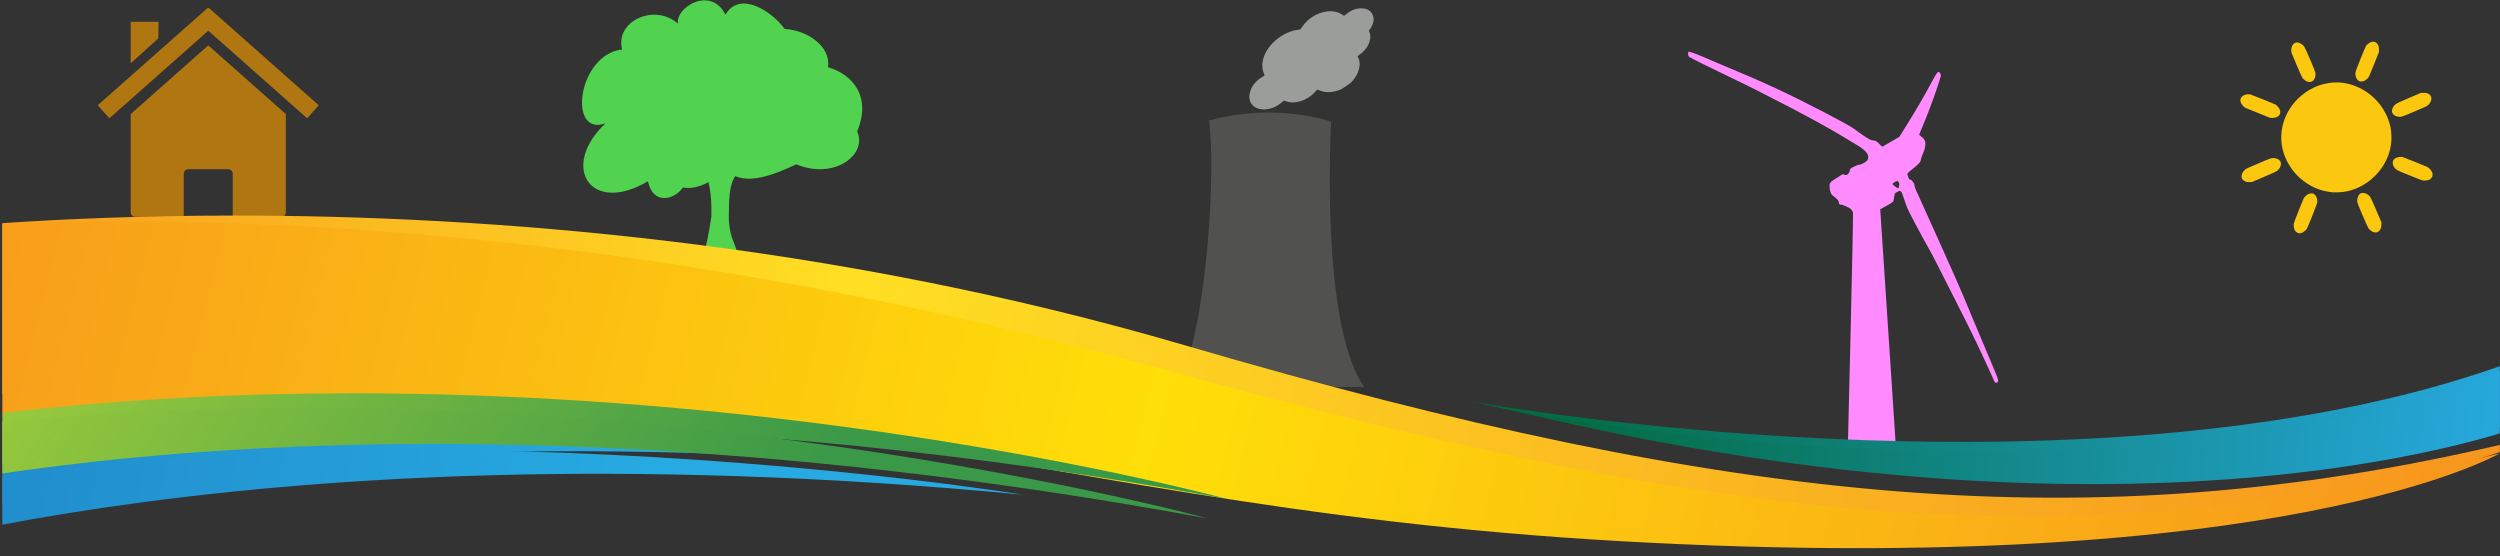 <?xml version="1.0" encoding="UTF-8" standalone="no"?>
<!-- Created with Inkscape (http://www.inkscape.org/) -->

<svg
   xmlns:dc="http://purl.org/dc/elements/1.1/"
   xmlns:cc="http://creativecommons.org/ns#"
   xmlns:rdf="http://www.w3.org/1999/02/22-rdf-syntax-ns#"
   xmlns:svg="http://www.w3.org/2000/svg"
   xmlns="http://www.w3.org/2000/svg"
   xmlns:sodipodi="http://sodipodi.sourceforge.net/DTD/sodipodi-0.dtd"
   xmlns:inkscape="http://www.inkscape.org/namespaces/inkscape"
   id="svg2"
   version="1.1"
   inkscape:version="0.91 r13725"
   xml:space="preserve"
   width="1286"
   height="286"
   viewBox="0 0 1286 286"
   sodipodi:docname="banner.svg"><rect x="0" y="0" width="1286" height="286" fill="#333333" stroke="none"/><defs
     id="defs6"><clipPath
       clipPathUnits="userSpaceOnUse"
       id="clipPath26"><path
         d="m 0,841.89 1190.55,0 L 1190.55,0 0,0 0,841.89 Z"
         id="path28"
         inkscape:connector-curvature="0" /></clipPath><clipPath
       clipPathUnits="userSpaceOnUse"
       id="clipPath72"><path
         d="m 195.303,557.532 8,0 0,-163.406 -8,0 0,163.406 z"
         id="path74"
         inkscape:connector-curvature="0" /></clipPath><clipPath
       clipPathUnits="userSpaceOnUse"
       id="clipPath88"><path
         d="m 117.443,615.848 243.539,0 0,-8 -243.539,0 0,8 z"
         id="path90"
         inkscape:connector-curvature="0" /></clipPath><clipPath
       clipPathUnits="userSpaceOnUse"
       id="clipPath104"><path
         d="m 223.752,637.823 13.73,0 0,-17.908 -13.73,0 0,17.908 z"
         id="path106"
         inkscape:connector-curvature="0" /></clipPath><clipPath
       clipPathUnits="userSpaceOnUse"
       id="clipPath152"><path
         d="M 0,457.371 0,264.791 C 389.302,341.228 490.258,162.67 785.593,123.527 l 0,0 c 238.291,-31.584 358.973,39.065 403.957,75.769 l 0,0 0,8.074 C 995.404,100.237 825.76,137.71 563.294,319.639 l 0,0 C 393.341,437.442 229.594,465.943 110.917,465.943 l 0,0 C 67.171,465.943 29.551,462.071 0,457.371"
         id="path154"
         inkscape:connector-curvature="0" /></clipPath><linearGradient
       x1="0"
       y1="0"
       x2="1"
       y2="0"
       gradientUnits="userSpaceOnUse"
       gradientTransform="matrix(1291.472,-144.07,-134.866,-1209.129,-81.464,356.041)"
       spreadMethod="pad"
       id="linearGradient160"><stop
         style="stop-opacity:1;stop-color:#f7941e"
         offset="0"
         id="stop162" /><stop
         style="stop-opacity:1;stop-color:#ffdf23"
         offset="0.367"
         id="stop164" /><stop
         style="stop-opacity:1;stop-color:#f7941e"
         offset="1"
         id="stop166" /></linearGradient><clipPath
       clipPathUnits="userSpaceOnUse"
       id="clipPath174"><path
         d="m 0,81.052 1189.55,0 0,429.805 L 0,510.857 0,81.052 Z"
         id="path176"
         inkscape:connector-curvature="0" /></clipPath><clipPath
       clipPathUnits="userSpaceOnUse"
       id="clipPath182"><path
         d="m -100.605,459.111 1290.155,0 0,-368.175 -1290.155,0 0,368.175 z"
         id="path184"
         inkscape:connector-curvature="0" /></clipPath><clipPath
       clipPathUnits="userSpaceOnUse"
       id="clipPath186"><path
         d="m -100.605,219.904 24.724,221.683 c 0,0 259.881,92.303 625.24,-146.762 276.966,-181.226 436.96,-218.897 640.191,-96.935 0,0 -101.764,-141.077 -417.892,-99.177 -316.135,41.9 -409.495,243.554 -872.263,121.191"
         id="path188"
         inkscape:connector-curvature="0" /></clipPath><linearGradient
       x1="0"
       y1="0"
       x2="1"
       y2="0"
       gradientUnits="userSpaceOnUse"
       gradientTransform="matrix(1276.728,-142.425,-133.326,-1195.325,-87.548,336.98)"
       spreadMethod="pad"
       id="linearGradient190"><stop
         style="stop-opacity:1;stop-color:#f7941e"
         offset="0"
         id="stop192" /><stop
         style="stop-opacity:1;stop-color:#ffdf08"
         offset="0.5"
         id="stop194" /><stop
         style="stop-opacity:1;stop-color:#f7941e"
         offset="1"
         id="stop196" /></linearGradient><clipPath
       clipPathUnits="userSpaceOnUse"
       id="clipPath216"><path
         d="M 0,243.399 0,185.63 c 97.399,41.386 295.721,86.075 583.4,-39.302 l 0,0 c 0,0 -184.314,119.247 -416.207,119.253 l 0,0 C 113.44,265.582 57.166,259.182 0,243.399"
         id="path218"
         inkscape:connector-curvature="0" /></clipPath><linearGradient
       x1="0"
       y1="0"
       x2="1"
       y2="0"
       gradientUnits="userSpaceOnUse"
       gradientTransform="matrix(606.598,-167.678,-181.577,-656.676,-226.48,296.385)"
       spreadMethod="pad"
       id="linearGradient224"><stop
         style="stop-opacity:1;stop-color:#f3f8e6"
         offset="0"
         id="stop226" /><stop
         style="stop-opacity:1;stop-color:#9aca3c"
         offset="0.358"
         id="stop228" /><stop
         style="stop-opacity:1;stop-color:#3a9948"
         offset="1"
         id="stop230" /></linearGradient><clipPath
       clipPathUnits="userSpaceOnUse"
       id="clipPath238"><path
         d="m 0,190.39 0,-50.597 c 86.885,44.361 240.876,88.996 470.04,37.168 l 0,0 c 0,0 -117.105,48.517 -265.943,48.524 l 0,0 C 139.693,225.488 69.386,216.414 0,190.39"
         id="path240"
         inkscape:connector-curvature="0" /></clipPath><linearGradient
       x1="0"
       y1="0"
       x2="1"
       y2="0"
       gradientUnits="userSpaceOnUse"
       gradientTransform="matrix(545.225,-44.295,-48.026,-590.231,-245.418,178.661)"
       spreadMethod="pad"
       id="linearGradient246"><stop
         style="stop-opacity:1;stop-color:#1c75bc"
         offset="0"
         id="stop248" /><stop
         style="stop-opacity:1;stop-color:#27aae1"
         offset="1"
         id="stop250" /></linearGradient><clipPath
       clipPathUnits="userSpaceOnUse"
       id="clipPath258"><path
         d="m 0,81.052 1189.55,0 0,429.805 L 0,510.857 0,81.052 Z"
         id="path260"
         inkscape:connector-curvature="0" /></clipPath><clipPath
       clipPathUnits="userSpaceOnUse"
       id="clipPath266"><path
         d="m -88.627,249.506 662.661,0 0,-125.03 -662.661,0 0,125.03 z"
         id="path268"
         inkscape:connector-curvature="0" /></clipPath><clipPath
       clipPathUnits="userSpaceOnUse"
       id="clipPath270"><path
         d="m -66.214,213.148 -22.413,-80.904 c 0,0 239.79,176.53 662.661,-7.768 0,0 -319.021,206.572 -640.248,88.672"
         id="path272"
         inkscape:connector-curvature="0" /></clipPath><linearGradient
       x1="0"
       y1="0"
       x2="1"
       y2="0"
       gradientUnits="userSpaceOnUse"
       gradientTransform="matrix(617.603,-170.72,-184.872,-668.59,-249.429,281.271)"
       spreadMethod="pad"
       id="linearGradient274"><stop
         style="stop-opacity:1;stop-color:#f3f8e6"
         offset="0"
         id="stop276" /><stop
         style="stop-opacity:1;stop-color:#9aca3c"
         offset="0.358"
         id="stop278" /><stop
         style="stop-opacity:1;stop-color:#3a9948"
         offset="1"
         id="stop280" /></linearGradient><clipPath
       clipPathUnits="userSpaceOnUse"
       id="clipPath300"><path
         d="m -100.605,201.794 586.839,0 0,-144.446 -586.839,0 0,144.446 z"
         id="path302"
         inkscape:connector-curvature="0" /></clipPath><clipPath
       clipPathUnits="userSpaceOnUse"
       id="clipPath304"><path
         d="m -94.766,128.696 -5.839,-71.348 c 0,0 203.166,180.629 586.839,93.858 0,0 -330.779,127.602 -581,-22.51"
         id="path306"
         inkscape:connector-curvature="0" /></clipPath><linearGradient
       x1="0"
       y1="0"
       x2="1"
       y2="0"
       gradientUnits="userSpaceOnUse"
       gradientTransform="matrix(575.398,-46.747,-50.684,-622.895,-268.531,156.536)"
       spreadMethod="pad"
       id="linearGradient308"><stop
         style="stop-opacity:1;stop-color:#1c75bc"
         offset="0"
         id="stop310" /><stop
         style="stop-opacity:1;stop-color:#27aae1"
         offset="1"
         id="stop312" /></linearGradient><clipPath
       clipPathUnits="userSpaceOnUse"
       id="clipPath332"><path
         d="m 699.99,256.087 c 264.92,-143.583 436.406,-62.694 489.56,-28.922 l 0,0 0,68.899 C 991.562,131.21 699.99,256.087 699.99,256.087"
         id="path334"
         inkscape:connector-curvature="0" /></clipPath><linearGradient
       x1="0"
       y1="0"
       x2="1"
       y2="0"
       gradientUnits="userSpaceOnUse"
       gradientTransform="matrix(506.25,-34.861,-28.756,-559.222,700.619,268.305)"
       spreadMethod="pad"
       id="linearGradient340"><stop
         style="stop-opacity:1;stop-color:#006838"
         offset="0"
         id="stop342" /><stop
         style="stop-opacity:1;stop-color:#27aae1"
         offset="1"
         id="stop344" /></linearGradient><clipPath
       clipPathUnits="userSpaceOnUse"
       id="clipPath352"><path
         d="m 0,81.052 1189.55,0 0,429.805 L 0,510.857 0,81.052 Z"
         id="path354"
         inkscape:connector-curvature="0" /></clipPath><clipPath
       clipPathUnits="userSpaceOnUse"
       id="clipPath360"><path
         d="m 720.128,298.354 480.212,0 0,-135.192 -480.212,0 0,135.192 z"
         id="path362"
         inkscape:connector-curvature="0" /></clipPath><clipPath
       clipPathUnits="userSpaceOnUse"
       id="clipPath364"><path
         d="m 1197.71,298.354 2.63,-69.573 c 0,0 -174.091,-158.461 -480.212,17.109 0,0 290.51,-131.805 477.582,52.464"
         id="path366"
         inkscape:connector-curvature="0" /></clipPath><linearGradient
       x1="0"
       y1="0"
       x2="1"
       y2="0"
       gradientUnits="userSpaceOnUse"
       gradientTransform="matrix(479.337,-35.624,-26.424,-559.186,720.706,258.117)"
       spreadMethod="pad"
       id="linearGradient368"><stop
         style="stop-opacity:1;stop-color:#006838"
         offset="0"
         id="stop370" /><stop
         style="stop-opacity:1;stop-color:#27aae1"
         offset="1"
         id="stop372" /></linearGradient><clipPath
       clipPathUnits="userSpaceOnUse"
       id="clipPath4601"><rect
         style="fill:#ffffff;fill-opacity:1;stroke:#ffffff;stroke-width:16.301;stroke-miterlimit:4;stroke-dasharray:none;stroke-dashoffset:0;stroke-opacity:1"
         id="rect4603"
         width="1038.099"
         height="233.554"
         x="-1.94"
         y="-230.137" /></clipPath></defs><sodipodi:namedview
     pagecolor="#ffffff"
     bordercolor="#666666"
     borderopacity="1"
     objecttolerance="10"
     gridtolerance="10"
     guidetolerance="10"
     inkscape:pageopacity="0"
     inkscape:pageshadow="2"
     inkscape:window-width="1855"
     inkscape:window-height="1056"
     id="namedview4"
     showgrid="false"
     inkscape:zoom="0.89702926"
     inkscape:cx="620.08519"
     inkscape:cy="-12.205029"
     inkscape:window-x="65"
     inkscape:window-y="24"
     inkscape:window-maximized="1"
     inkscape:current-layer="g10" /><g
     id="g10"
     inkscape:groupmode="layer"
     inkscape:label="banner-1512645"
     transform="matrix(1.25,0,0,-1.25,0,286)"><g
       transform="matrix(0.196,0,0,-0.196,31.939,279.758)"
       id="g4-0"
       style="fill:#af7612;fill-opacity:1"><path
         inkscape:connector-curvature="0"
         d="m 437.15,499.44 z m 0,0 -162.81,-144.19 -162.91,144.25 0,206.12 c 0,5.323 4.302,9.594 9.625,9.594 l 101.81,0 0,-90.375 c 0,-5.323 4.27,-9.625 9.594,-9.625 l 83.656,0 c 5.323,0 9.594,4.302 9.594,9.625 l 0,90.375 101.84,0 c 5.323,0 9.594,-4.27 9.594,-9.594 l 0,-206.19 z m -325.72,0.062 z"
         id="path6-2"
         style="fill:#af7612;fill-opacity:1" /><path
         inkscape:connector-curvature="0"
         d="m 273.39,276.34 -231.05,204.58 24.338,27.457 207.66,-183.88 207.61,183.88 24.291,-27.457 -231,-204.58 -0.898,1.04 -0.945,-1.04 z"
         id="path8-4"
         style="fill:#af7612;fill-opacity:1" /><path
         inkscape:connector-curvature="0"
         d="m 111.43,305.79 58.571,0 -0.51,34.691 -58.061,52.452 0,-87.143 z"
         id="path10"
         style="fill:#af7612;fill-opacity:1" /></g><path
       inkscape:connector-curvature="0"
       style="fill:#ff8bff;fill-opacity:1;stroke:none"
       d="m 762.504,141.702 c -0.207,0.079 -0.473,0.399 -0.591,0.71 -0.15,0.394 -0.772,0.82 -2.047,1.401 -1.008,0.459 -1.999,0.808 -2.203,0.774 -0.604,-0.099 -0.965,0.268 -0.965,0.983 0,0.653 -0.494,1.197 -2.496,2.747 -0.79,0.612 -1.282,2.024 -1.296,3.719 -0.01,1.239 0.053,1.397 0.812,2.064 0.452,0.397 1.335,1.014 1.961,1.371 0.626,0.357 1.485,0.903 1.908,1.214 0.608,0.446 0.867,0.513 1.232,0.318 0.254,-0.136 0.635,-0.248 0.846,-0.248 0.637,0 1.55,1.1 1.55,1.868 0,0.627 0.174,0.791 1.651,1.556 0.908,0.47 1.985,0.855 2.393,0.855 0.727,0 2.646,1.094 3.264,1.861 0.163,0.203 0.297,0.791 0.297,1.308 0,1.386 -1.495,3.018 -4.307,4.701 -1.226,0.734 -4.314,2.596 -6.863,4.138 -9.219,5.578 -30.433,16.7 -46.399,24.326 -7.842,3.746 -15.775,7.69 -16.151,8.03 -0.451,0.408 -0.598,1.848 -0.212,2.086 0.255,0.158 2.941,-0.775 5.486,-1.904 0.98,-0.435 3.814,-1.64 6.298,-2.678 13.648,-5.702 15.931,-6.694 24.835,-10.798 10.321,-4.757 29.832,-14.9 31.738,-16.5 0.648,-0.544 2.401,-1.799 3.896,-2.789 2.039,-1.35 2.918,-1.8 3.521,-1.8 1.075,0 1.652,-0.322 2.844,-1.588 0.551,-0.585 1.086,-1.02 1.188,-0.965 0.103,0.054 1.703,0.981 3.557,2.058 l 3.371,1.959 2.836,4.556 c 4.003,6.431 7.108,11.726 9.484,16.172 3.443,6.443 3.685,6.729 4.521,5.346 0.354,-0.585 0.336,-0.757 -0.273,-2.733 -1.085,-3.518 -3.873,-11.318 -5.282,-14.774 -0.73,-1.792 -1.697,-4.168 -2.147,-5.279 -0.451,-1.111 -0.875,-2.147 -0.942,-2.302 -0.068,-0.155 0.311,-0.555 0.841,-0.89 2.006,-1.266 2.207,-3.432 0.652,-7.021 -0.475,-1.095 -0.864,-2.213 -0.865,-2.484 -0.001,-0.83 -0.772,-1.728 -2.986,-3.488 -2.74,-2.177 -2.766,-2.213 -2.361,-3.149 0.178,-0.411 0.382,-0.935 0.452,-1.164 0.071,-0.229 0.342,-0.416 0.603,-0.416 0.587,0 1.68,-1.543 1.68,-2.372 10e-5,-0.329 0.33,-1.294 0.734,-2.143 0.826,-1.738 5.093,-11.177 8.057,-17.825 1.078,-2.418 2.9,-6.482 4.049,-9.031 1.148,-2.549 2.537,-5.65 3.085,-6.892 0.548,-1.242 1.304,-2.953 1.68,-3.803 1.613,-3.649 4.187,-9.735 6.042,-14.282 1.098,-2.692 3.299,-7.932 4.891,-11.645 4.356,-10.156 5.923,-14.019 5.923,-14.603 0,-1.059 -1.254,-1.387 -1.576,-0.413 -0.192,0.58 -3.386,7.523 -6.809,14.8 -1.568,3.333 -5.737,11.729 -9.266,18.656 -3.529,6.928 -7.057,13.879 -7.84,15.448 -0.783,1.569 -2.089,4.028 -2.902,5.466 -3.628,6.418 -8.535,15.695 -9.14,17.279 -0.364,0.954 -1.005,2.769 -1.423,4.034 -0.961,2.905 -1.152,3.08 -2.534,2.325 -0.578,-0.316 -1.06,-0.63 -1.071,-0.698 -0.01,-0.068 -0.064,-0.338 -0.118,-0.599 -0.054,-0.261 -0.179,-1.008 -0.277,-1.658 -0.195,-1.288 -0.11,-1.219 -4.358,-3.53 l -1.236,-0.672 6.683,-101.443 -9.479,0 -10.618,0 c 0,0 2.509,100.323 2.175,100.451 z m 19.023,10.689 c 0.137,0.916 0.087,1.181 -0.298,1.566 -0.459,0.459 -0.472,0.459 -1.446,-0.038 -0.54,-0.276 -0.982,-0.649 -0.982,-0.83 0,-0.3 1.991,-1.8 2.39,-1.8 0.093,0 0.244,0.496 0.335,1.103 z"
       id="path6" /><path
       style="fill:#51514f;fill-opacity:1;stroke:none"
       d="m 484.916,69.562 c 12.301,26.769 15.39,90.731 12.604,109.64 27.651,7.65 50.265,-0.45 50.265,-0.45 0,0 -4.798,-83.151 13.604,-109.176 -35.196,0.055 -41.428,-0.216 -76.473,-0.014 z"
       id="path2987"
       inkscape:connector-curvature="0"
       sodipodi:nodetypes="ccccc" /><g
       id="g4"
       style="fill:#51d34f;fill-opacity:1;fill-rule:evenodd;stroke-width:0.312"
       transform="matrix(0.337,0,0,-0.36,211.796,232.211)"><path
         d="m 248.26,205.45 c -3.054,11.197 -26.466,21.376 -42.753,18.323 -10.179,13.912 -36.645,20.698 -42.753,-7.125 -70.237,39.02 -107.9,-16.626 -51.914,-66.165 -46.485,15.608 -33.931,-78.72 20.358,-84.488 -8.822,-32.234 39.36,-53.272 68.201,-29.52 -3.393,-18.323 40.038,-43.771 58.022,-10.179 17.644,-28.502 57.683,-3.054 72.273,16.287 27.823,1.357 56.665,20.019 52.932,43.771 30.198,8.143 53.272,33.592 35.627,73.291 12.894,26.805 -28.163,55.647 -74.309,37.663 -26.466,11.536 -61.076,25.109 -82.452,9.161"
         id="path6-9"
         inkscape:connector-curvature="0"
         style="fill:#51d34f;fill-opacity:1" /><path
         d="m 233.01,208.31 c 6.569,12.874 7.7,32.76 7.125,48.861 -11.221,73.164 -26.994,56.699 26.289,56.277 13.198,-2.049 15.988,11.912 1.195,-26.757 -4.503,-9.562 -6.388,-21.025 -6.107,-31.556 0.398,-14.917 -0.392,-33.181 8.143,-44.789 16.913,-23.002 41.342,-41.38 64.13,-61.076 7.688,-6.644 16.31,-3.576 30.039,-14.964 -33.544,10.257 -34.596,9.082 -30.999,-12.952 -6.481,6.757 -4.714,22.886 -12.469,31.042 -17.405,18.306 -37.286,33.719 -49.683,35.556 -5.926,0.878 -0.359,-24.27 4.072,-34.61 5.748,-13.412 33.323,-38.472 26.466,-36.645 -3.957,1.054 -27.096,28.808 -32.574,30.537 -4.808,1.519 -2.954,-35.616 -5.089,-29.519 -1.759,5.021 -0.526,24.251 1.018,36.136 1.355,10.435 -8.567,33.495 -11.99,31.417 -6.077,-3.69 -20.59,-19.568 -16.81,-50.336 1.129,-9.198 -2.1,-58.32 -3.774,-42.862 -2.117,19.546 0.46,29.98 -4.072,33.788 -3.951,3.319 -12.987,-3.496 -21.376,-3.054 -7.564,0.399 16.5,4.926 20.358,11.197 4.806,7.812 -0.849,21.227 -3.692,31.288 -12.426,-1.115 -25.538,-5.948 -39.235,-13.088 -7.084,-3.694 -5.64,-34.839 -8.987,-32.451 -3.727,2.66 1.881,31.097 -1.527,33.592 -3.601,2.636 -31.253,20.978 -30.029,21.377 5.329,1.736 27.374,-17.306 36.137,-14.76 6.292,1.827 52.862,26.781 58.531,36.136 3.334,5.504 -30.796,-2.732 -33.083,1.527 -2.062,3.839 22.59,0.101 27.993,10.688 z"
         id="path8"
         inkscape:connector-curvature="0"
         sodipodi:nodetypes="ccccsscccccccccccccccsccccccccc"
         style="fill:#51d34f;fill-opacity:1" /></g><g
       id="g4514"
       transform="matrix(0.864,0,0,0.365,0.955,-29.976)"><g
         id="g148"><g
           clip-path="url(#clipPath152)"
           id="g150"><g
             id="g156"><g
               id="g158"><path
                 inkscape:connector-curvature="0"
                 id="path168"
                 style="fill:url(#linearGradient160);stroke:none"
                 d="M 0,457.371 0,264.791 C 389.302,341.228 490.258,162.67 785.593,123.527 l 0,0 c 238.291,-31.584 358.973,39.065 403.957,75.769 l 0,0 0,8.074 C 995.404,100.237 825.76,137.71 563.294,319.639 l 0,0 C 393.341,437.442 229.594,465.943 110.917,465.943 l 0,0 C 67.171,465.943 29.551,462.071 0,457.371" /></g></g></g></g><g
         id="g170"><g
           clip-path="url(#clipPath174)"
           id="g172"><g
             id="g178"><g
               id="g180" /><g
               id="g198"><g
                 id="g200"
                 clip-path="url(#clipPath182)"><g
                   id="g202"><g
                     id="g204"
                     clip-path="url(#clipPath186)"><g
                       id="g206"><g
                         id="g208"><path
                           inkscape:connector-curvature="0"
                           id="path210"
                           style="fill:url(#linearGradient190);stroke:none"
                           d="m -100.605,219.904 24.724,221.683 c 0,0 259.881,92.303 625.24,-146.762 276.966,-181.226 436.96,-218.897 640.191,-96.935 0,0 -101.764,-141.077 -417.892,-99.177 -316.135,41.9 -409.495,243.554 -872.263,121.191" /></g></g></g></g></g></g></g></g></g><g
         id="g212"><g
           clip-path="url(#clipPath216)"
           id="g214"><g
             id="g220"><g
               id="g222"><path
                 inkscape:connector-curvature="0"
                 id="path232"
                 style="fill:url(#linearGradient224);stroke:none"
                 d="M 0,243.399 0,185.63 c 97.399,41.386 295.721,86.075 583.4,-39.302 l 0,0 c 0,0 -184.314,119.247 -416.207,119.253 l 0,0 C 113.44,265.582 57.166,259.182 0,243.399" /></g></g></g></g><g
         id="g234"><g
           clip-path="url(#clipPath238)"
           id="g236"><g
             id="g242"><g
               id="g244"><path
                 inkscape:connector-curvature="0"
                 id="path252"
                 style="fill:url(#linearGradient246);stroke:none"
                 d="m 0,190.39 0,-50.597 c 86.885,44.361 240.876,88.996 470.04,37.168 l 0,0 c 0,0 -117.105,48.517 -265.943,48.524 l 0,0 C 139.693,225.488 69.386,216.414 0,190.39" /></g></g></g></g><g
         id="g254"><g
           clip-path="url(#clipPath258)"
           id="g256"><g
             id="g262"><g
               id="g264" /><g
               id="g282"><g
                 id="g284"
                 clip-path="url(#clipPath266)"><g
                   id="g286"><g
                     id="g288"
                     clip-path="url(#clipPath270)"><g
                       id="g290"><g
                         id="g292"><path
                           inkscape:connector-curvature="0"
                           id="path294"
                           style="fill:url(#linearGradient274);stroke:none"
                           d="m -66.214,213.148 -22.413,-80.904 c 0,0 239.79,176.53 662.661,-7.768 0,0 -319.021,206.572 -640.248,88.672" /></g></g></g></g></g></g></g><g
             id="g296"><g
               id="g298" /><g
               id="g314"><g
                 id="g316"
                 clip-path="url(#clipPath300)"><g
                   id="g318"><g
                     id="g320"
                     clip-path="url(#clipPath304)"><g
                       id="g322"><g
                         id="g324"><path
                           inkscape:connector-curvature="0"
                           id="path326"
                           style="fill:url(#linearGradient308);stroke:none"
                           d="m -94.766,128.696 -5.839,-71.348 c 0,0 203.166,180.629 586.839,93.858 0,0 -330.779,127.602 -581,-22.51" /></g></g></g></g></g></g></g></g></g><g
         id="g328"><g
           clip-path="url(#clipPath332)"
           id="g330"><g
             id="g336"><g
               id="g338"><path
                 inkscape:connector-curvature="0"
                 id="path346"
                 style="fill:url(#linearGradient340);stroke:none"
                 d="m 699.99,256.087 c 264.92,-143.583 436.406,-62.694 489.56,-28.922 l 0,0 0,68.899 C 991.562,131.21 699.99,256.087 699.99,256.087" /></g></g></g></g><g
         id="g348"><g
           clip-path="url(#clipPath352)"
           id="g350"><g
             id="g356"><g
               id="g358" /><g
               id="g374"><g
                 id="g376"
                 clip-path="url(#clipPath360)"><g
                   id="g378"><g
                     id="g380"
                     clip-path="url(#clipPath364)"><g
                       id="g382"><g
                         id="g384"><path
                           inkscape:connector-curvature="0"
                           id="path386"
                           style="fill:url(#linearGradient368);stroke:none"
                           d="m 1197.71,298.354 2.63,-69.573 c 0,0 -174.091,-158.461 -480.212,17.109 0,0 290.51,-131.805 477.582,52.464" /></g></g></g></g></g></g></g></g></g></g><path
       inkscape:connector-curvature="0"
       d="m 945.862,132.856 c -0.801,0.262 -1.334,0.728 -1.634,1.428 -0.225,0.525 -0.39,1.751 -0.318,2.364 0.042,0.354 0.644,1.98 1.965,5.304 1.048,2.637 2.01,4.99 2.139,5.23 0.308,0.572 1.226,1.422 1.882,1.743 0.607,0.297 1.457,0.389 1.985,0.215 1.137,-0.375 1.946,-2.19 1.682,-3.773 -0.125,-0.746 -3.868,-10.161 -4.276,-10.754 -0.33,-0.48 -1.207,-1.222 -1.799,-1.522 -0.474,-0.24 -1.263,-0.355 -1.626,-0.236 z m 30.786,0.425 c -0.502,0.178 -1.559,1.002 -1.953,1.522 -0.458,0.604 -4.479,10.012 -4.614,10.794 -0.18,1.048 0.157,2.429 0.77,3.154 1.003,1.185 3.244,0.717 4.507,-0.942 0.229,-0.301 1.017,-2.032 2.484,-5.454 l 2.148,-5.013 0,-0.904 c 10e-4,-1.493 -0.389,-2.365 -1.342,-3.006 -0.388,-0.261 -0.503,-0.293 -1.037,-0.287 -0.33,0.004 -0.764,0.065 -0.963,0.136 z m -16.68,16.369 c -5.223,0.49 -9.728,2.479 -13.653,6.03 -3.336,3.018 -5.844,7.172 -6.913,11.452 -1.846,7.39 0.471,15.297 6.137,20.937 3.918,3.9 8.824,6.24 14.113,6.731 8.868,0.824 17.94,-4.431 22.131,-12.82 1.633,-3.269 2.349,-6.261 2.34,-9.782 -0.01,-3.264 -0.709,-6.317 -2.129,-9.268 -3.385,-7.037 -10.113,-12.047 -17.607,-13.111 -1.013,-0.144 -3.624,-0.244 -4.419,-0.169 z m -35.533,4.333 c -0.949,0.264 -1.676,0.852 -1.903,1.538 -0.189,0.574 -0.072,1.459 0.282,2.125 0.369,0.693 1.15,1.518 1.709,1.803 0.224,0.114 2.502,1.1 5.063,2.192 5.119,2.181 5.307,2.241 6.497,2.064 1.674,-0.249 2.585,-1.103 2.573,-2.41 -0.009,-0.948 -0.693,-2.147 -1.627,-2.854 -0.29,-0.22 -2.077,-1.031 -5.363,-2.435 l -4.928,-2.106 -0.904,-0.028 c -0.611,-0.019 -1.065,0.017 -1.399,0.11 z m 72.152,0.664 c -0.274,0.089 -2.593,1.007 -5.154,2.04 -4.969,2.004 -5.265,2.154 -5.957,3.031 -0.567,0.718 -0.772,1.222 -0.807,1.991 -0.026,0.579 0,0.738 0.186,1.085 0.429,0.804 1.464,1.34 2.751,1.423 0.444,0.029 0.912,0.004 1.173,-0.061 0.423,-0.106 9.57,-3.772 10.111,-4.052 0.707,-0.365 1.603,-1.353 1.966,-2.168 0.231,-0.519 0.255,-1.365 0.051,-1.84 -0.204,-0.477 -0.675,-0.971 -1.16,-1.216 -0.809,-0.41 -2.283,-0.519 -3.16,-0.233 z m -62.66,25.764 c -0.65,0.22 -9.403,3.76 -9.787,3.959 -0.729,0.377 -1.62,1.354 -1.987,2.179 -0.792,1.779 0.713,3.461 3.094,3.457 0.274,-3.3e-4 0.678,-0.042 0.898,-0.093 0.424,-0.098 9.481,-3.73 10.143,-4.068 0.621,-0.317 1.394,-1.158 1.753,-1.907 0.953,-1.989 -0.229,-3.559 -2.758,-3.661 -0.668,-0.027 -0.969,0.002 -1.356,0.133 z m 52.646,0.423 c -2.317,0.503 -2.913,2.394 -1.391,4.412 0.633,0.84 0.956,1.01 6.16,3.24 l 4.928,2.112 1.085,-0.004 c 1.276,-0.005 1.846,-0.18 2.515,-0.769 1.09,-0.959 0.887,-2.671 -0.481,-4.071 -0.274,-0.28 -0.68,-0.602 -0.904,-0.717 -0.224,-0.114 -2.502,-1.1 -5.063,-2.191 -5.311,-2.263 -5.473,-2.31 -6.849,-2.012 z m -36.913,14.324 c -0.759,0.232 -1.729,0.962 -2.196,1.654 -0.177,0.262 -1.265,2.685 -2.417,5.383 -2.005,4.695 -2.097,4.936 -2.141,5.606 -0.129,1.963 0.931,3.548 2.372,3.548 0.889,0 2.276,-0.785 2.926,-1.655 0.496,-0.664 4.498,-10.019 4.626,-10.813 0.24,-1.488 -0.395,-3.135 -1.392,-3.618 -0.403,-0.195 -1.305,-0.248 -1.778,-0.103 z m 21.2,0.261 c -0.53,0.248 -1.082,0.92 -1.3,1.583 -0.247,0.753 -0.325,1.635 -0.196,2.238 0.177,0.83 3.954,10.199 4.307,10.684 0.373,0.512 1.111,1.107 1.81,1.461 1.39,0.704 2.885,-0.018 3.352,-1.618 0.103,-0.352 0.159,-0.86 0.161,-1.447 l 0.003,-0.904 -1.97,-4.928 c -1.084,-2.71 -2.067,-5.095 -2.186,-5.299 -0.303,-0.522 -1.205,-1.328 -1.824,-1.632 -0.683,-0.334 -1.609,-0.394 -2.155,-0.138 z"
       id="path18"
       style="fill:#fcc70f;fill-opacity:1" /><path
       d="m 528.983,214.925 c 1.962,0.934 3.328,1.37 5.14,1.638 l 0.983,0.145 0.945,1.309 c 0.52,0.72 1.332,1.671 1.805,2.113 4.427,4.134 10.783,5.284 14.504,2.624 0.506,-0.362 0.797,-0.482 0.904,-0.373 0.087,0.088 0.636,0.522 1.221,0.964 1.936,1.464 3.89,2.116 6.041,2.014 1.281,-0.061 1.959,-0.261 2.863,-0.848 1.216,-0.789 2.015,-2.522 1.871,-4.057 -0.091,-0.972 -0.711,-2.559 -1.349,-3.452 l -0.591,-0.828 0.278,-0.762 c 1.052,-2.884 -0.736,-6.806 -4.177,-9.163 l -0.798,-0.546 0.333,-0.663 c 1.305,-2.597 0.341,-6.45 -2.393,-9.562 -0.625,-0.711 -1.014,-1.028 -2.589,-2.107 -1.575,-1.079 -2.012,-1.328 -2.904,-1.656 -2.949,-1.084 -5.873,-1.119 -8.073,-0.099 -0.471,0.219 -0.911,0.328 -1.002,0.248 -0.089,-0.078 -0.466,-0.492 -0.836,-0.922 -0.917,-1.062 -2.859,-2.495 -4.252,-3.137 -2.691,-1.239 -5.682,-1.49 -7.762,-0.65 -0.651,0.263 -0.825,0.275 -1.02,0.071 -0.524,-0.548 -2.41,-1.89 -3.256,-2.315 -1.45,-0.729 -3.212,-1.145 -4.794,-1.131 -4.556,0.038 -6.958,3.323 -5.538,7.576 0.752,2.253 2.338,4.163 4.678,5.633 l 1.218,0.765 -0.35,0.851 c -1.948,4.74 0.842,11.051 6.617,14.966 0.72,0.488 1.747,1.096 2.282,1.351 z"
       id="path4"
       inkscape:connector-curvature="0"
       style="fill:#9b9d9b;fill-opacity:1;stroke:none;stroke-width:6"
       sodipodi:nodetypes="cccccccccccccsscccscccccccccccccccc" /></g></svg>